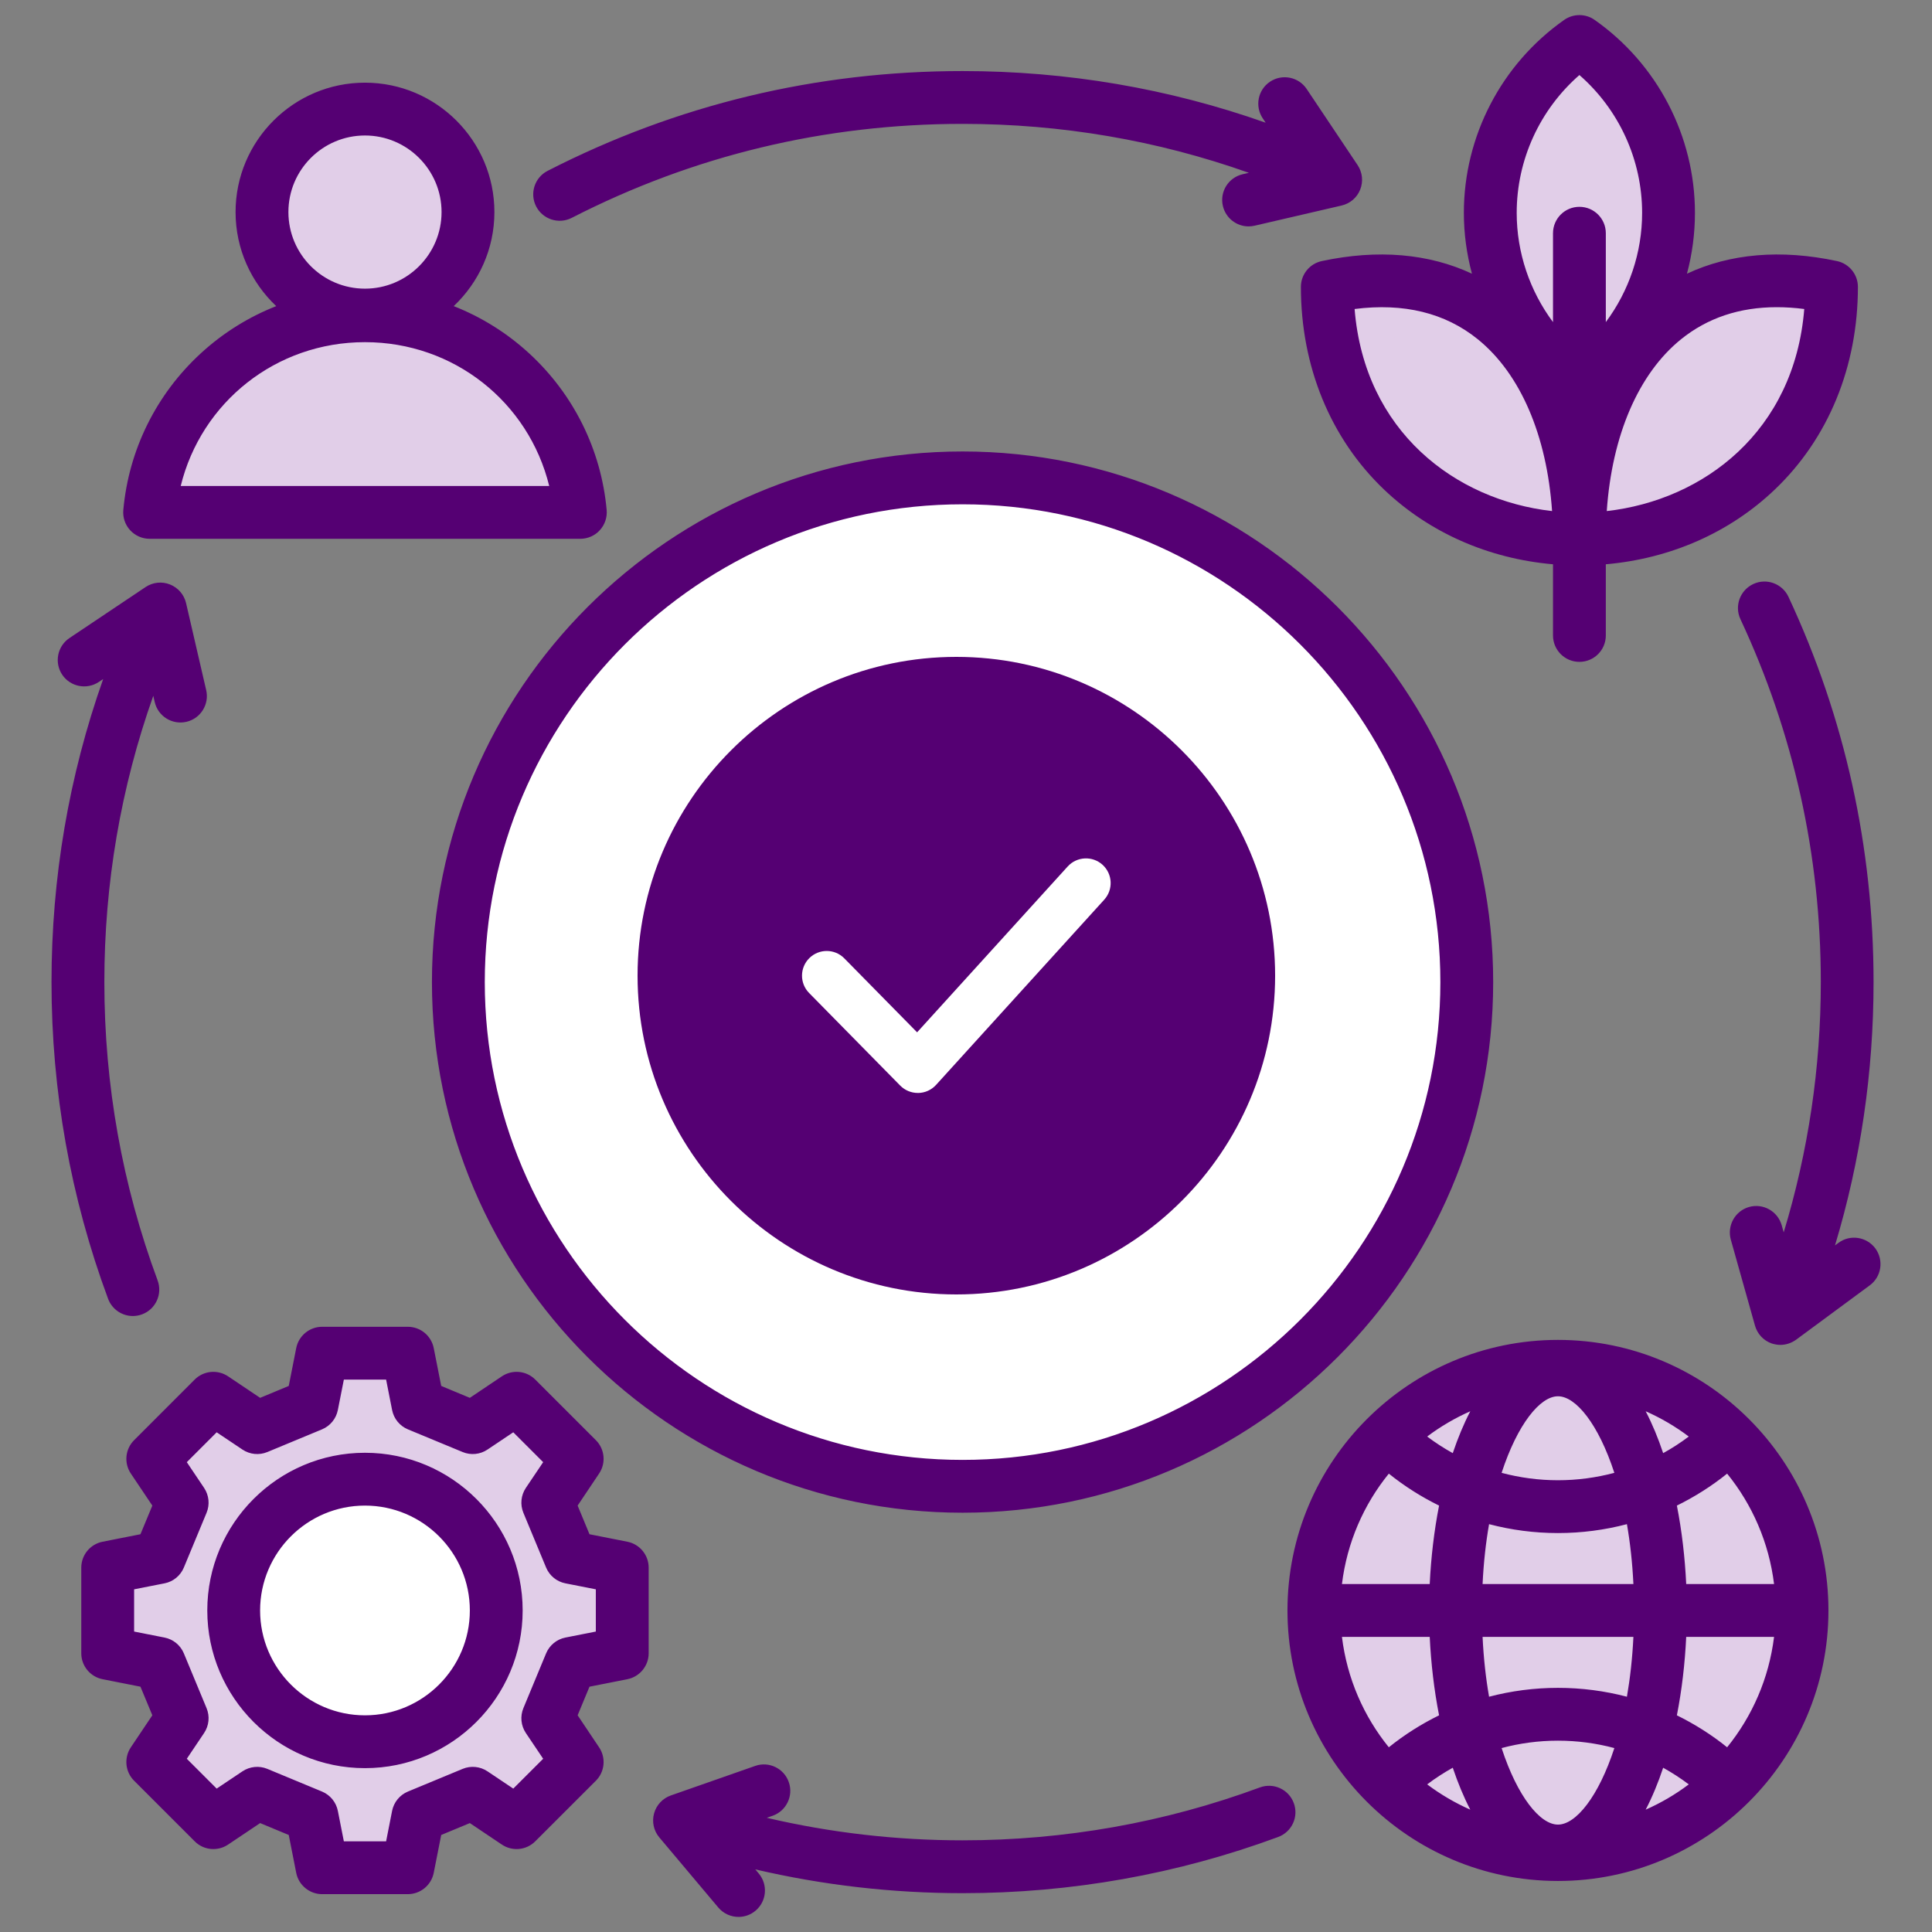<svg width="100" height="100" viewBox="0 0 100 100" fill="none" xmlns="http://www.w3.org/2000/svg">
<rect x="0" y="0" width="100" height="100" fill="#808080" stroke="none"/>
<path fill-rule="evenodd" clip-rule="evenodd" d="M68.625 14.833C68.625 22.79 74.639 27.919 81.711 27.919C81.711 19.92 77.532 12.927 68.625 14.833Z" fill="#E1CEE8"/>
<path fill-rule="evenodd" clip-rule="evenodd" d="M68.625 14.833C68.625 22.791 74.639 27.919 81.711 27.919C77.815 22.337 73.453 17.975 68.625 14.833Z" fill="#E1CEE8"/>
<path fill-rule="evenodd" clip-rule="evenodd" d="M94.797 14.833C94.797 22.79 88.782 27.919 81.711 27.919C81.711 19.92 85.889 12.927 94.797 14.833Z" fill="#E1CEE8"/>
<path fill-rule="evenodd" clip-rule="evenodd" d="M94.797 14.833C94.797 22.791 88.782 27.919 81.711 27.919C85.607 22.337 89.969 17.975 94.797 14.833Z" fill="#E1CEE8"/>
<path d="M80.603 95.993C87.581 95.993 93.239 90.336 93.239 83.357C93.239 76.379 87.581 70.721 80.603 70.721C73.624 70.721 67.967 76.379 67.967 83.357C67.967 90.336 73.624 95.993 80.603 95.993Z" fill="#E1CEE8"/>
<path d="M49.783 76.931C64.197 76.931 75.881 65.247 75.881 50.834C75.881 36.42 64.197 24.736 49.783 24.736C35.37 24.736 23.686 36.42 23.686 50.834C23.686 65.247 35.37 76.931 49.783 76.931Z" fill="white"/>
<path fill-rule="evenodd" clip-rule="evenodd" d="M81.71 2.149C84.5 4.108 86.323 7.35 86.323 11.017C86.323 14.685 84.5 17.926 81.71 19.885C78.921 17.926 77.098 14.685 77.098 11.017C77.098 7.35 78.921 4.108 81.71 2.149Z" fill="#E1CEE8"/>
<path fill-rule="evenodd" clip-rule="evenodd" d="M81.711 2.149C84.5 4.108 86.324 7.35 86.324 11.017C86.324 14.685 84.5 17.926 81.711 19.885V2.149Z" fill="#E1CEE8"/>
<path fill-rule="evenodd" clip-rule="evenodd" d="M18.852 16.344C24.683 16.344 29.471 20.81 29.984 26.508H7.719C8.232 20.81 13.02 16.344 18.852 16.344Z" fill="#E1CEE8"/>
<path fill-rule="evenodd" clip-rule="evenodd" d="M26.883 26.508H7.719C8.201 21.153 12.459 16.887 17.81 16.393C22.587 17.308 26.303 21.404 26.883 26.508Z" fill="#E1CEE8"/>
<path fill-rule="evenodd" clip-rule="evenodd" d="M18.851 16.308C21.784 16.308 24.176 13.916 24.176 10.984C24.176 8.052 21.784 5.66 18.851 5.66C15.919 5.66 13.527 8.052 13.527 10.984C13.527 13.916 15.919 16.308 18.851 16.308Z" fill="#E1CEE8"/>
<path fill-rule="evenodd" clip-rule="evenodd" d="M17.774 16.199C15.35 15.701 13.527 13.556 13.527 10.984C13.527 8.413 15.35 6.268 17.774 5.769C20.197 6.268 22.02 8.413 22.02 10.984C22.02 13.556 20.197 15.701 17.774 16.199Z" fill="#E1CEE8"/>
<path fill-rule="evenodd" clip-rule="evenodd" d="M32.133 81.146L29.462 80.619L28.289 77.792L29.806 75.529L26.679 72.402L24.417 73.919L21.59 72.747L21.063 70.076H16.64L16.114 72.747L13.286 73.919L11.024 72.402L7.897 75.529L9.414 77.792L8.241 80.619L5.57 81.146V85.569L8.241 86.095L9.414 88.922L7.897 91.185L11.024 94.312L13.286 92.795L16.114 93.968L16.64 96.638H21.063L21.59 93.968L24.417 92.795L26.679 94.312L29.806 91.185L28.289 88.922L29.462 86.095L32.133 85.569V81.146Z" fill="#E1CEE8"/>
<path fill-rule="evenodd" clip-rule="evenodd" d="M30.842 85.569L28.171 86.095L26.998 88.922L28.515 91.185L25.906 93.794L23.923 92.464L20.298 93.968L19.772 96.638H16.64L16.114 93.968L12.489 92.464L10.506 93.794L7.897 91.185L9.414 88.922L8.241 86.095L5.57 85.569V81.146L8.241 80.619L9.414 77.792L7.897 75.529L10.506 72.921L12.489 74.25L16.114 72.747L16.64 70.076H19.772L20.298 72.747L23.923 74.25L25.906 72.921L28.515 75.529L26.998 77.792L28.171 80.619L30.842 81.146V85.569Z" fill="#E1CEE8"/>
<path d="M24.392 84.642C25.108 80.927 22.675 77.335 18.96 76.62C15.245 75.905 11.653 78.337 10.938 82.053C10.223 85.768 12.655 89.359 16.371 90.074C20.086 90.789 23.677 88.357 24.392 84.642Z" fill="#E1CEE8"/>
<path d="M24.937 86.41C26.628 83.027 25.257 78.914 21.875 77.223C18.492 75.532 14.379 76.903 12.688 80.285C10.997 83.668 12.368 87.781 15.75 89.472C19.133 91.163 23.245 89.792 24.937 86.41Z" fill="white"/>
<path fill-rule="evenodd" clip-rule="evenodd" d="M76.491 17.56C78.698 19.345 80.064 22.539 80.335 26.453C75.323 25.886 70.621 22.324 70.114 15.994C72.658 15.67 74.801 16.193 76.491 17.56ZM81.75 3.884C79.701 5.672 78.504 8.271 78.504 11.018C78.504 13.078 79.18 15.056 80.383 16.672V12.072C80.383 11.318 80.994 10.705 81.75 10.705C82.507 10.705 83.117 11.318 83.117 12.072V16.672C84.32 15.056 84.996 13.078 84.996 11.018C84.996 8.271 83.799 5.672 81.75 3.884ZM93.388 15.994C92.88 22.324 88.182 25.886 83.166 26.453C83.435 22.539 84.803 19.345 87.01 17.56C88.38 16.455 90.037 15.9 91.966 15.9C92.428 15.9 92.899 15.931 93.388 15.994ZM68.416 13.513C67.785 13.648 67.334 14.205 67.334 14.849C67.334 18.968 68.863 22.693 71.638 25.339C73.977 27.57 77.043 28.916 80.383 29.207V32.89C80.383 33.646 80.994 34.258 81.75 34.258C82.506 34.258 83.117 33.647 83.117 32.89V29.207C86.457 28.916 89.528 27.57 91.863 25.339C94.64 22.693 96.165 18.968 96.165 14.849C96.165 14.205 95.713 13.648 95.083 13.513C92.183 12.892 89.538 13.123 87.316 14.167C87.589 13.15 87.73 12.092 87.73 11.017C87.73 7.048 85.789 3.314 82.535 1.028C82.065 0.699 81.436 0.699 80.965 1.028C77.713 3.314 75.769 7.048 75.769 11.017C75.769 12.092 75.915 13.15 76.188 14.167C73.959 13.123 71.316 12.892 68.416 13.513ZM89.396 90.439C88.587 89.787 87.711 89.236 86.795 88.785C87.052 87.478 87.212 86.103 87.278 84.724H91.825C91.561 86.872 90.695 88.835 89.396 90.439ZM69.459 84.724H74.002C74.068 86.103 74.23 87.478 74.486 88.785C73.568 89.236 72.695 89.787 71.885 90.439C70.585 88.836 69.721 86.872 69.459 84.724ZM71.885 76.275C72.695 76.926 73.568 77.478 74.486 77.929C74.23 79.236 74.068 80.611 74.002 81.99H69.459C69.721 79.841 70.586 77.876 71.885 76.275ZM85.18 73.047C85.976 73.398 86.724 73.838 87.41 74.355C86.988 74.674 86.545 74.961 86.085 75.214C85.824 74.433 85.523 73.704 85.18 73.047ZM75.195 75.214C74.737 74.961 74.295 74.674 73.87 74.355C74.558 73.838 75.306 73.398 76.102 73.047C75.76 73.704 75.457 74.434 75.195 75.214ZM80.64 72.271C81.568 72.271 82.737 73.714 83.558 76.234C82.619 76.484 81.641 76.617 80.64 76.617C79.639 76.617 78.664 76.484 77.723 76.234C78.546 73.715 79.715 72.271 80.64 72.271ZM76.738 81.99C76.791 80.876 76.908 79.839 77.074 78.89C78.224 79.193 79.422 79.351 80.64 79.351C81.858 79.351 83.059 79.193 84.209 78.89C84.375 79.839 84.491 80.876 84.545 81.99H76.738ZM80.64 87.363C79.422 87.363 78.224 87.521 77.074 87.822C76.908 86.875 76.791 85.837 76.738 84.724H84.545C84.491 85.837 84.374 86.872 84.209 87.822C83.058 87.521 81.861 87.363 80.64 87.363ZM76.102 93.668C75.306 93.316 74.559 92.876 73.87 92.359C74.295 92.038 74.736 91.754 75.195 91.497C75.457 92.279 75.76 93.009 76.102 93.668ZM86.085 91.498C86.545 91.754 86.988 92.039 87.41 92.359C86.725 92.877 85.976 93.316 85.18 93.668C85.523 93.01 85.825 92.279 86.085 91.498ZM80.64 94.441C79.715 94.441 78.546 93 77.723 90.48C78.664 90.228 79.642 90.097 80.64 90.097C81.638 90.097 82.619 90.228 83.559 90.48C82.737 92.999 81.568 94.441 80.64 94.441ZM87.278 81.99C87.212 80.611 87.052 79.236 86.795 77.929C87.711 77.478 88.587 76.926 89.396 76.275C90.695 77.876 91.561 79.841 91.825 81.99H87.278ZM80.64 69.353C72.92 69.353 66.639 75.634 66.639 83.357C66.639 91.079 72.92 97.359 80.64 97.359C88.361 97.359 94.64 91.077 94.64 83.357C94.64 75.636 88.361 69.353 80.64 69.353ZM49.822 75.564C63.459 75.564 74.553 64.47 74.553 50.833C74.553 37.197 63.459 26.103 49.822 26.103C36.185 26.103 25.092 37.197 25.092 50.833C25.092 64.47 36.185 75.564 49.822 75.564ZM49.822 23.368C34.678 23.368 22.357 35.689 22.357 50.833C22.357 65.978 34.678 78.298 49.822 78.298C64.967 78.298 77.287 65.978 77.287 50.833C77.287 35.689 64.967 23.368 49.822 23.368ZM18.89 17.71C23.498 17.71 27.365 20.82 28.427 25.154H9.354C10.417 20.82 14.283 17.71 18.89 17.71ZM18.89 7.013C21.076 7.013 22.855 8.79 22.855 10.976C22.855 13.161 21.076 14.941 18.89 14.941C16.704 14.941 14.928 13.164 14.928 10.976C14.928 8.788 16.705 7.013 18.89 7.013ZM7.744 27.888C7.36 27.888 6.994 27.726 6.735 27.443C6.475 27.159 6.348 26.781 6.383 26.398C6.662 23.287 8.087 20.406 10.395 18.287C11.547 17.228 12.871 16.406 14.297 15.845C13.003 14.622 12.193 12.894 12.193 10.976C12.193 7.283 15.197 4.279 18.89 4.279C22.583 4.279 25.59 7.283 25.59 10.976C25.59 12.894 24.779 14.622 23.484 15.845C24.91 16.406 26.234 17.228 27.386 18.287C29.693 20.406 31.119 23.287 31.401 26.398C31.434 26.781 31.306 27.159 31.047 27.443C30.79 27.726 30.422 27.888 30.038 27.888H7.744ZM27.75 10.683C27.406 10.011 27.672 9.187 28.344 8.843C35.032 5.416 42.258 3.678 49.822 3.678C55.222 3.678 60.487 4.576 65.51 6.351L65.36 6.126C64.94 5.5 65.107 4.65 65.734 4.23C66.363 3.81 67.213 3.978 67.633 4.605L70.27 8.546C70.519 8.919 70.571 9.392 70.404 9.81C70.241 10.228 69.879 10.537 69.441 10.638L64.936 11.683C64.832 11.706 64.729 11.718 64.625 11.718C64.004 11.718 63.442 11.29 63.295 10.658C63.125 9.923 63.582 9.189 64.318 9.019L64.641 8.945C59.897 7.261 54.924 6.412 49.822 6.412C42.696 6.412 35.889 8.048 29.592 11.277C28.92 11.621 28.096 11.355 27.75 10.683ZM2.666 50.834C2.666 45.433 3.564 40.17 5.341 35.146L5.118 35.296C4.489 35.716 3.641 35.549 3.219 34.922C2.8 34.293 2.969 33.445 3.596 33.025L7.535 30.386C7.909 30.136 8.381 30.085 8.799 30.252C9.217 30.418 9.528 30.777 9.63 31.214L10.672 35.72C10.842 36.456 10.385 37.191 9.649 37.361C8.912 37.531 8.178 37.074 8.008 36.337L7.934 36.015C6.252 40.759 5.401 45.732 5.401 50.834C5.401 56.144 6.328 61.339 8.158 66.273C8.42 66.982 8.06 67.769 7.352 68.031C7.195 68.089 7.033 68.117 6.877 68.117C6.321 68.117 5.799 67.775 5.594 67.224C3.651 61.984 2.666 56.471 2.666 50.834ZM66.966 93.326C67.229 94.035 66.868 94.82 66.158 95.082C60.935 97.012 55.44 97.99 49.822 97.99C46.191 97.99 42.596 97.576 39.094 96.759L39.272 96.971C39.759 97.549 39.684 98.412 39.106 98.898C38.85 99.113 38.538 99.219 38.227 99.219C37.836 99.219 37.449 99.053 37.178 98.732L34.125 95.103C33.836 94.76 33.735 94.297 33.854 93.863C33.973 93.43 34.297 93.082 34.721 92.933L39.087 91.404C39.797 91.152 40.579 91.529 40.828 92.242C41.078 92.953 40.701 93.734 39.99 93.984L39.686 94.089C42.994 94.863 46.391 95.255 49.822 95.255C55.115 95.255 60.293 94.334 65.212 92.517C65.918 92.255 66.706 92.619 66.966 93.326ZM96.777 66.531L92.965 69.344C92.72 69.519 92.437 69.611 92.155 69.611C92.004 69.611 91.853 69.585 91.703 69.537C91.279 69.39 90.959 69.044 90.837 68.611L89.585 64.158C89.387 63.429 89.811 62.675 90.536 62.472C91.261 62.27 92.014 62.693 92.221 63.42L92.324 63.787C93.595 59.603 94.245 55.258 94.245 50.834C94.245 44.269 92.842 37.947 90.084 32.047C89.764 31.363 90.065 30.548 90.752 30.228C91.43 29.91 92.249 30.205 92.569 30.889C95.497 37.156 96.975 43.865 96.975 50.834C96.975 55.486 96.307 60.058 94.979 64.463L95.158 64.33C95.761 63.88 96.617 64.011 97.069 64.619C97.512 65.227 97.389 66.082 96.777 66.531ZM18.89 88.785C15.899 88.785 13.463 86.349 13.463 83.357C13.463 80.365 15.898 77.929 18.89 77.929C21.882 77.929 24.319 80.363 24.319 83.357C24.319 86.351 21.883 88.785 18.89 88.785ZM18.89 75.195C23.391 75.195 27.053 78.855 27.053 83.357C27.053 87.859 23.391 91.519 18.89 91.519C14.389 91.519 10.729 87.857 10.729 83.357C10.729 78.857 14.39 75.195 18.89 75.195ZM30.84 84.449L29.264 84.76C28.817 84.849 28.442 85.156 28.266 85.578L27.09 88.414C26.916 88.836 26.963 89.318 27.217 89.699L28.114 91.033L26.567 92.578L25.233 91.684C24.853 91.43 24.37 91.381 23.948 91.556L21.111 92.732C20.69 92.908 20.384 93.283 20.295 93.73L19.985 95.307H17.798L17.487 93.73C17.398 93.283 17.092 92.908 16.671 92.732L13.836 91.556C13.412 91.381 12.931 91.43 12.549 91.684L11.215 92.578L9.669 91.033L10.565 89.699C10.819 89.318 10.868 88.836 10.692 88.414L9.516 85.578C9.341 85.156 8.965 84.849 8.518 84.76L6.942 84.449V82.263L8.518 81.953C8.965 81.865 9.341 81.558 9.516 81.136L10.692 78.301C10.868 77.879 10.819 77.397 10.565 77.015L9.669 75.681L11.215 74.135L12.549 75.029C12.931 75.285 13.412 75.332 13.836 75.158L16.671 73.982C17.092 73.806 17.398 73.431 17.487 72.982L17.798 71.408H19.985L20.295 72.982C20.384 73.432 20.69 73.807 21.111 73.982L23.948 75.158C24.37 75.332 24.853 75.285 25.233 75.029L26.567 74.135L28.114 75.681L27.217 77.015C26.963 77.397 26.916 77.879 27.09 78.301L28.266 81.136C28.442 81.558 28.817 81.865 29.264 81.953L30.84 82.263V84.449ZM32.471 79.799C33.111 79.925 33.575 80.486 33.575 81.141V85.574C33.575 86.226 33.111 86.789 32.471 86.916L30.512 87.303L29.898 88.783L31.01 90.443C31.374 90.986 31.303 91.711 30.842 92.171L27.705 95.306C27.244 95.769 26.52 95.84 25.978 95.476L24.319 94.363L22.837 94.978L22.45 96.938C22.323 97.578 21.762 98.041 21.107 98.041H16.674C16.022 98.041 15.459 97.578 15.332 96.938L14.946 94.978L13.465 94.363L11.805 95.476C11.262 95.84 10.537 95.769 10.077 95.306L6.942 92.171C6.479 91.711 6.409 90.986 6.771 90.443L7.885 88.783L7.27 87.303L5.311 86.916C4.67 86.789 4.207 86.226 4.207 85.574V81.141C4.207 80.486 4.67 79.926 5.311 79.799L7.27 79.412L7.885 77.929L6.771 76.269C6.409 75.728 6.479 75.004 6.942 74.543L10.077 71.406C10.539 70.945 11.262 70.875 11.805 71.238L13.465 72.352L14.946 71.736L15.332 69.777C15.459 69.137 16.022 68.674 16.674 68.674H21.107C21.762 68.674 22.323 69.137 22.45 69.777L22.837 71.736L24.319 72.352L25.978 71.238C26.52 70.875 27.244 70.945 27.705 71.406L30.842 74.543C31.303 75.004 31.374 75.728 31.01 76.269L29.898 77.929L30.512 79.412L32.471 79.799Z" fill="#550073"/>
<g clip-path="url(#clip0_547_1293)">
<path d="M49.5 65.722C57.907 65.722 64.722 58.907 64.722 50.5C64.722 42.093 57.907 35.278 49.5 35.278C41.093 35.278 34.278 42.093 34.278 50.5C34.278 58.907 41.093 65.722 49.5 65.722Z" fill="#550073"/>
<path d="M49.5 67C40.403 67 33 59.599 33 50.5C33 41.403 40.403 34 49.5 34C58.599 34 66 41.403 66 50.5C66 59.599 58.599 67 49.5 67ZM49.5 36.556C41.811 36.556 35.556 42.811 35.556 50.5C35.556 58.189 41.811 64.444 49.5 64.444C57.189 64.444 63.444 58.188 63.444 50.5C63.444 42.811 57.189 36.556 49.5 36.556Z" fill="#550073"/>
<path d="M47.506 56.571C47.163 56.571 46.836 56.434 46.594 56.189L41.878 51.396C41.384 50.892 41.39 50.085 41.894 49.589C42.397 49.095 43.206 49.1 43.701 49.604L47.469 53.433L55.264 44.848C55.74 44.326 56.548 44.289 57.068 44.761C57.591 45.236 57.63 46.043 57.155 46.567L48.452 56.153C48.215 56.414 47.883 56.565 47.531 56.572C47.522 56.571 47.515 56.571 47.506 56.571Z" fill="white"/>
</g>
<defs>
<clipPath id="clip0_547_1293">
<rect width="33" height="33" fill="white" transform="translate(33 34)"/>
</clipPath>
</defs>
</svg>
